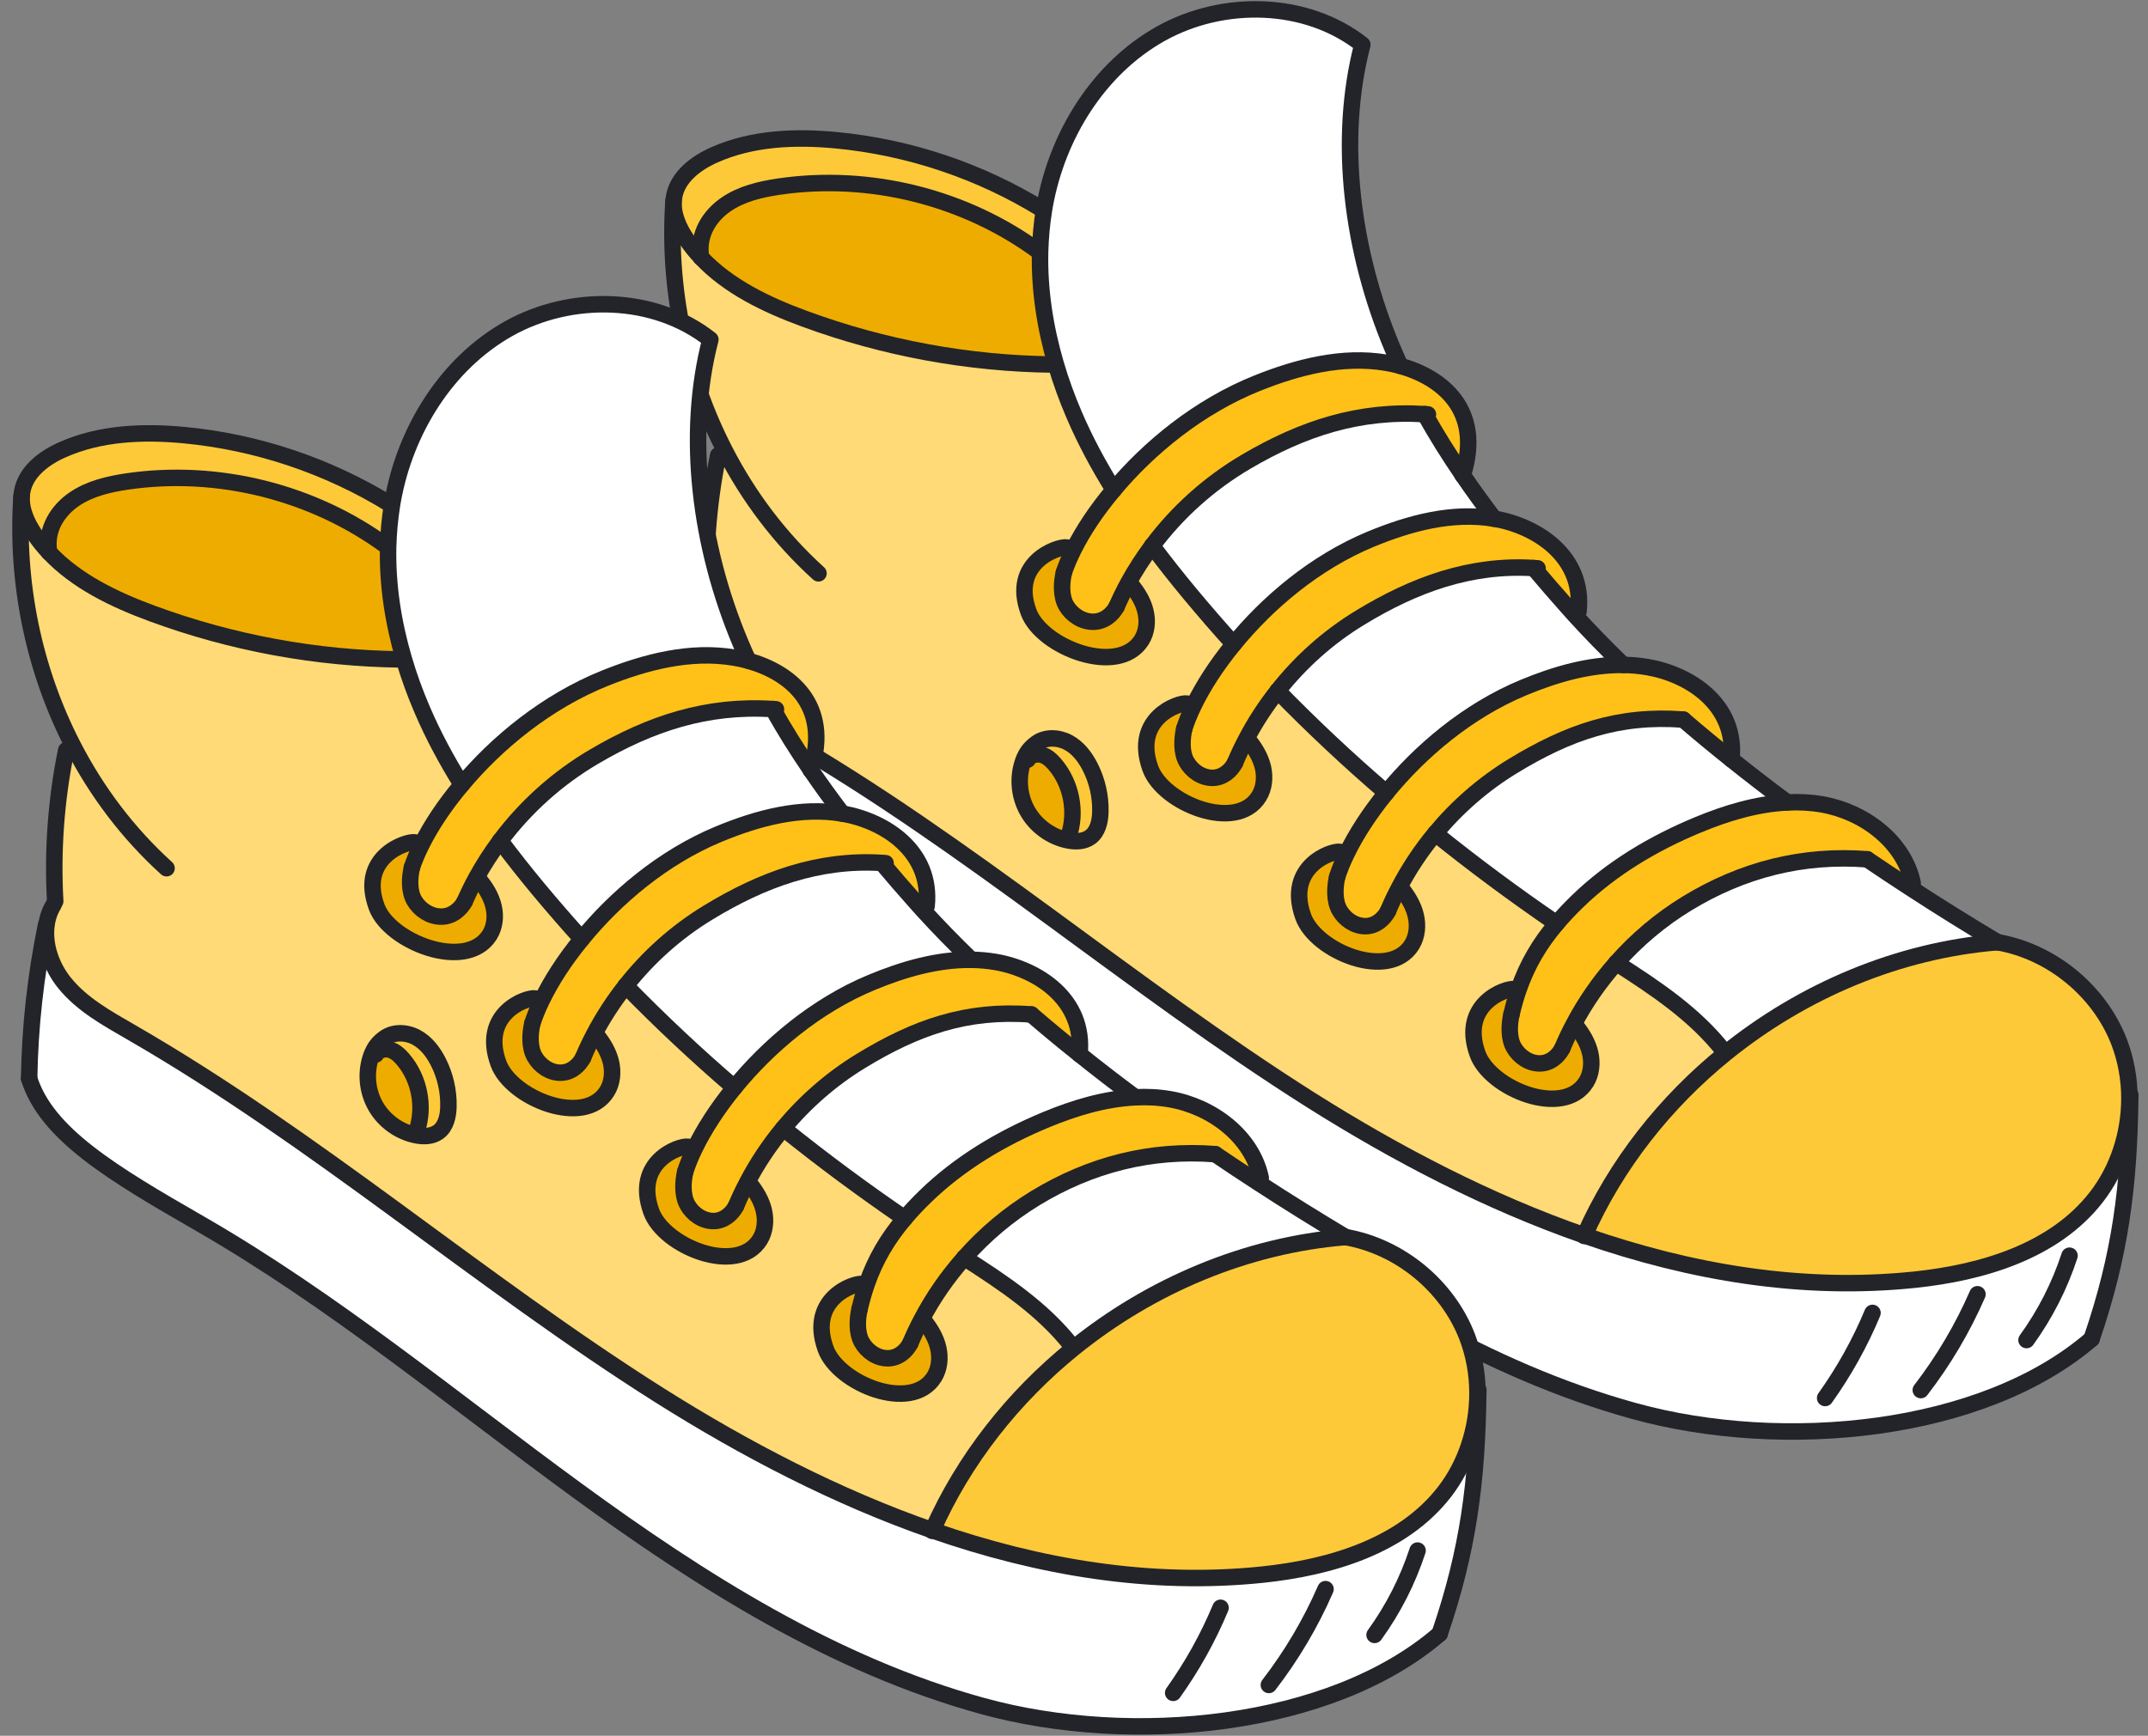 <svg width="193" height="156" viewBox="0 0 193 156" fill="none" xmlns="http://www.w3.org/2000/svg">
<rect x="0" y="0" width="193" height="156" fill="#808080" stroke="none"/>
<g clip-path="url(#clip0_4377_48829)">
<path d="M136.049 88.896C135.337 88.783 131.148 90.214 132.759 94.711C133.886 97.857 140.491 100.537 142.526 97.245C142.997 96.482 143.081 95.518 142.879 94.643C142.677 93.768 142.206 92.972 141.645 92.271L141.365 92.12C141.001 92.803 140.671 93.504 140.373 94.217C140.02 94.918 139.291 95.579 138.332 95.574C137.378 95.574 136.482 94.957 136.011 94.123C135.545 93.287 135.596 92.093 135.809 91.156C135.994 90.366 136.202 89.625 136.448 88.919L136.051 88.897L136.049 88.896Z" fill="#EFAC00"/>
<path d="M120.384 76.559C119.672 76.441 115.483 77.871 117.093 82.374C118.22 85.52 124.825 88.2 126.86 84.908C127.331 84.145 127.415 83.182 127.213 82.306C127.012 81.432 126.541 80.635 125.98 79.934L125.705 79.783C125.341 80.467 125.01 81.168 124.713 81.88C124.354 82.575 123.625 83.242 122.667 83.237C121.713 83.231 120.816 82.621 120.35 81.785C119.88 80.948 119.929 79.75 120.144 78.818C120.35 78.173 120.625 77.478 120.98 76.755L120.385 76.559H120.384Z" fill="#EFAC00"/>
<path d="M106.647 63.231C105.935 63.113 101.741 64.542 103.356 69.046C104.483 72.192 111.089 74.872 113.119 71.58C113.596 70.812 113.68 69.853 113.478 68.973C113.271 68.098 112.805 67.307 112.244 66.607L111.964 66.456C111.6 67.14 111.269 67.841 110.972 68.553C110.619 69.248 109.89 69.91 108.931 69.91C107.972 69.904 107.081 69.288 106.61 68.453C106.144 67.623 106.195 66.422 106.408 65.492C106.615 64.847 106.89 64.158 107.244 63.429L106.65 63.233L106.647 63.231Z" fill="#EFAC00"/>
<path d="M96.458 49.398L95.842 49.203C95.101 49.085 90.756 50.514 92.427 55.018C93.594 58.164 100.45 60.844 102.558 57.552C103.046 56.789 103.136 55.825 102.923 54.95C102.716 54.075 102.228 53.279 101.644 52.578L101.358 52.416C100.983 53.105 100.641 53.806 100.327 54.524C99.956 55.218 99.199 55.886 98.207 55.881C97.215 55.875 96.29 55.264 95.802 54.428C95.32 53.592 95.37 52.393 95.589 51.462C95.802 50.816 96.093 50.128 96.458 49.398Z" fill="#EFAC00"/>
<path d="M94.765 68.676C96.274 70.419 96.767 72.987 96.016 75.168L95.96 75.527C96.644 75.662 97.401 75.645 97.962 75.236C98.652 74.737 98.854 73.801 98.87 72.954C98.903 71.563 98.584 70.167 97.951 68.922C97.496 68.03 96.857 67.195 95.972 66.724C95.091 66.253 93.93 66.208 93.123 66.802C92.523 67.239 92.226 67.693 92.035 68.142L92.344 68.271C92.585 67.85 93.151 67.71 93.611 67.838C94.077 67.967 94.452 68.309 94.766 68.674L94.765 68.676Z" fill="#FEC939"/>
<path d="M96.015 75.168C96.767 72.987 96.273 70.419 94.764 68.675C94.45 68.311 94.074 67.969 93.609 67.84C93.149 67.711 92.583 67.851 92.341 68.272L92.033 68.143C91.971 68.283 91.92 68.429 91.876 68.569C91.41 70.01 91.59 71.647 92.353 72.954C93.116 74.26 94.45 75.219 95.93 75.521C95.941 75.521 95.947 75.527 95.958 75.527L96.014 75.168H96.015Z" fill="#EFAC00"/>
<path d="M60.529 18.026C60.439 19.271 60.994 20.505 61.7 21.541C62.087 22.108 62.513 22.64 62.99 23.134C62.637 20.998 63.848 19.322 65.238 18.368C66.629 17.415 68.322 17.017 69.986 16.77C78.156 15.57 86.768 17.735 93.402 22.646H93.452C93.486 21.379 93.599 20.123 93.8 18.867L93.7 18.85C88.082 15.373 81.656 13.214 75.079 12.598C71.401 12.256 67.566 12.413 64.19 13.916C62.524 14.65 60.877 15.901 60.568 17.695C60.551 17.807 60.535 17.919 60.529 18.025V18.026Z" fill="#FEC939"/>
<path d="M65.237 18.369C63.847 19.322 62.635 20.998 62.989 23.135V23.141C65.434 25.748 68.86 27.392 72.264 28.641C79.413 31.277 87.01 32.678 94.63 32.762L94.854 32.695C93.896 29.42 93.374 26.028 93.452 22.648H93.401C86.769 17.736 78.156 15.572 69.986 16.772C68.32 17.018 66.627 17.417 65.237 18.37V18.369Z" fill="#EFAC00"/>
<path d="M93.452 22.648C93.374 26.029 93.896 29.421 94.854 32.695C95.309 34.254 95.864 35.779 96.503 37.265C97.506 39.609 98.718 41.858 100.069 44.022C103.209 40.265 107.689 36.553 112.96 34.439C116.621 32.975 120.624 31.943 124.533 32.6C124.954 32.666 125.385 32.762 125.818 32.88C125.571 32.347 125.336 31.808 125.105 31.264C121.455 22.573 120.166 12.61 122.408 4.014C117.378 0.04 109.887 -0.101 104.286 3.034C98.69 6.173 95.007 12.162 93.868 18.475C93.846 18.604 93.824 18.739 93.802 18.867C93.6 20.123 93.488 21.379 93.454 22.646L93.452 22.648Z" fill="white"/>
<path d="M128.032 37.225C129.069 39.109 130.22 40.926 131.436 42.709C133.304 36.76 129.445 33.894 125.818 32.885V32.879C125.385 32.762 124.954 32.666 124.533 32.599C120.626 31.943 116.621 32.975 112.96 34.439C107.69 36.553 103.209 40.265 100.069 44.022C98.516 45.866 97.293 47.722 96.458 49.398C96.094 50.128 95.802 50.816 95.589 51.462C95.37 52.393 95.32 53.592 95.802 54.428C96.29 55.264 97.215 55.875 98.207 55.881C99.199 55.887 99.956 55.219 100.327 54.523C100.641 53.806 100.983 53.105 101.358 52.415C101.997 51.249 102.721 50.128 103.522 49.056C105.776 46.034 108.658 43.438 111.96 41.498C117.04 38.51 122.121 36.839 128.031 37.225H128.032Z" fill="#FFC118"/>
<path d="M111.962 41.497C108.66 43.437 105.778 46.033 103.523 49.055C104.622 50.53 105.755 51.953 106.921 53.362C108.199 54.898 109.506 56.406 110.846 57.886L110.852 57.892C113.869 54.191 118.136 50.548 123.142 48.467C126.664 47.009 130.504 45.977 134.256 46.616C133.286 45.338 132.339 44.043 131.436 42.714V42.707C130.22 40.924 129.07 39.108 128.032 37.224C122.122 36.838 117.042 38.509 111.962 41.497Z" fill="white"/>
<path d="M134.256 46.618C130.504 45.979 126.664 47.011 123.142 48.468C118.135 50.549 113.868 54.193 110.852 57.894C109.294 59.789 108.071 61.706 107.242 63.428C106.889 64.157 106.614 64.846 106.405 65.491C106.192 66.422 106.142 67.622 106.607 68.452C107.078 69.288 107.97 69.903 108.928 69.909C109.887 69.909 110.617 69.248 110.97 68.552C111.267 67.84 111.598 67.139 111.962 66.455C112.763 64.919 113.717 63.455 114.799 62.093C116.845 59.49 119.352 57.249 122.184 55.527C127.056 52.55 132.142 50.694 137.816 51.052V51.058C138.814 52.247 139.828 53.413 140.86 54.573C141.062 54.804 141.269 55.033 141.477 55.263L141.836 54.932C142.347 49.987 138.062 47.279 134.301 46.623C134.283 46.623 134.272 46.617 134.256 46.617V46.618Z" fill="#FFC118"/>
<path d="M122.184 55.527C119.352 57.249 116.845 59.492 114.799 62.093C117.917 65.288 121.169 68.339 124.562 71.25C127.59 67.538 131.862 63.882 136.886 61.796C139.734 60.613 142.795 59.721 145.852 59.761C144.316 58.275 142.852 56.772 141.478 55.264C141.271 55.033 141.063 54.804 140.861 54.574C139.83 53.413 138.815 52.246 137.817 51.059V51.052C132.143 50.693 127.057 52.55 122.185 55.527H122.184Z" fill="white"/>
<path d="M120.143 78.819C119.93 79.75 119.879 80.95 120.349 81.786C120.815 82.622 121.712 83.232 122.666 83.239C123.624 83.245 124.354 82.577 124.712 81.881C125.009 81.169 125.34 80.468 125.704 79.784C126.607 78.052 127.7 76.414 128.95 74.906C130.918 72.529 133.279 70.465 135.92 68.855C140.892 65.822 145.441 64.224 151.243 64.672C152.65 65.884 154.092 67.078 155.572 68.256C156.076 63.316 151.798 60.607 148.037 59.957C147.313 59.833 146.579 59.766 145.849 59.761C142.794 59.722 139.732 60.614 136.883 61.796C131.86 63.882 127.586 67.538 124.559 71.25C123.017 73.141 121.801 75.04 120.976 76.757C120.623 77.481 120.348 78.175 120.14 78.821L120.143 78.819Z" fill="#FFC118"/>
<path d="M155.574 68.256C154.094 67.078 152.653 65.884 151.246 64.672C145.443 64.224 140.895 65.822 135.922 68.855C133.281 70.464 130.921 72.528 128.952 74.906C132.48 77.748 136.124 80.446 139.864 83.002C140.414 82.352 141.02 81.707 141.686 81.056C144.781 78.039 148.56 75.791 152.552 74.138C155.104 73.078 157.84 72.248 160.576 72.119V72.113C158.883 70.857 157.206 69.567 155.574 68.254V68.256Z" fill="white"/>
<path d="M145.224 86.54C147.057 84.454 149.211 82.643 151.588 81.191C156.561 78.162 161.967 76.777 167.776 77.226V77.232C169.049 78.095 170.321 78.942 171.594 79.766L171.858 79.362C171.073 75.622 167.467 72.943 163.706 72.291C162.669 72.112 161.62 72.061 160.577 72.118C157.841 72.247 155.105 73.077 152.554 74.137C148.562 75.79 144.783 78.04 141.688 81.055C141.02 81.706 140.414 82.351 139.866 83.001C138.335 84.807 137.23 86.674 136.451 88.917C136.205 89.623 135.996 90.363 135.812 91.154C135.599 92.09 135.548 93.284 136.014 94.12C136.484 94.956 137.382 95.572 138.335 95.572C139.294 95.578 140.023 94.915 140.376 94.214C140.673 93.502 141.004 92.801 141.368 92.117C142.417 90.109 143.718 88.237 145.226 86.539L145.224 86.54Z" fill="#FFC118"/>
<path d="M145.224 86.54C148.767 88.816 152.311 91.171 154.891 94.479L155.037 94.663C161.984 89.039 170.557 85.406 179.473 84.677C176.899 83.141 174.252 81.497 171.595 79.764C170.322 78.941 169.05 78.094 167.777 77.23V77.224C161.968 76.776 156.563 78.161 151.589 81.189C149.212 82.641 147.058 84.453 145.225 86.538L145.224 86.54Z" fill="white"/>
<path d="M142.364 111.038C133.768 108.049 125.509 103.737 117.828 98.892C101.59 88.63 86.999 75.858 70.352 66.264C68.182 65.008 65.916 63.764 64.352 61.807C63.196 60.36 62.513 58.409 62.759 56.626L62.715 56.62C61.778 61.161 61.268 65.787 61.195 70.425C62.742 75.415 68.708 78.965 76.514 83.456C88.513 90.358 99.223 99.263 110.402 107.426C121.583 115.596 133.52 123.153 146.871 126.827C160.222 130.499 178.136 128.795 187.932 120.334C190.511 112.788 191.302 106.636 191.403 98.714H191.33C191.33 101.898 190.304 105.089 188.347 107.607C184.573 112.451 178.136 114.374 172.03 115.013C161.954 116.063 151.952 114.374 142.363 111.038H142.364Z" fill="white"/>
<path d="M155.036 94.665C149.619 99.055 145.19 104.656 142.364 111.037C151.952 114.374 161.954 116.061 172.031 115.013C178.138 114.374 184.574 112.451 188.348 107.607C190.305 105.089 191.331 101.898 191.331 98.714C191.331 96.981 191.022 95.248 190.401 93.628C188.623 89.042 184.323 85.52 179.473 84.679C170.557 85.409 161.984 89.042 155.037 94.666L155.036 94.665Z" fill="#FEC939"/>
<path d="M60.517 18.026C59.985 25.803 61.6 33.682 65.148 40.545L64.527 40.926C63.619 45.384 63.282 49.959 63.539 54.501L63.393 54.81C63.045 55.376 62.843 55.987 62.759 56.627C62.513 58.41 63.196 60.361 64.352 61.808C65.916 63.765 68.182 65.009 70.352 66.265C86.999 75.859 101.589 88.632 117.828 98.893C125.509 103.737 133.768 108.05 142.364 111.039C145.19 104.657 149.619 99.057 155.036 94.666L154.889 94.481C152.311 91.173 148.766 88.819 145.222 86.542C143.714 88.241 142.413 90.114 141.364 92.121L141.644 92.272C142.205 92.973 142.676 93.769 142.878 94.644C143.08 95.518 142.995 96.483 142.525 97.246C140.49 100.537 133.884 97.856 132.757 94.712C131.148 90.214 135.336 88.785 136.048 88.897L136.446 88.919C137.225 86.676 138.33 84.809 139.861 83.003C136.12 80.447 132.476 77.749 128.949 74.907C127.698 76.415 126.605 78.053 125.702 79.785L125.977 79.937C126.538 80.638 127.009 81.434 127.211 82.308C127.413 83.183 127.329 84.148 126.858 84.911C124.823 88.202 118.218 85.521 117.091 82.377C115.482 77.874 119.669 76.444 120.382 76.561L120.976 76.757C121.8 75.042 123.017 73.141 124.559 71.251C121.167 68.34 117.914 65.29 114.797 62.094C113.714 63.456 112.762 64.92 111.959 66.456L112.239 66.607C112.8 67.308 113.265 68.098 113.473 68.973C113.675 69.853 113.59 70.812 113.114 71.58C111.084 74.871 104.478 72.191 103.351 69.046C101.736 64.544 105.93 63.113 106.642 63.231L107.236 63.426C108.066 61.705 109.289 59.788 110.847 57.892L110.841 57.886C109.501 56.406 108.194 54.898 106.916 53.362C105.749 51.955 104.617 50.53 103.518 49.055C102.717 50.127 101.994 51.248 101.354 52.414L101.641 52.577C102.224 53.278 102.712 54.074 102.919 54.948C103.132 55.823 103.043 56.788 102.555 57.551C100.447 60.842 93.589 58.161 92.423 55.017C90.752 50.514 95.097 49.084 95.838 49.201L96.455 49.397C97.291 47.72 98.512 45.865 100.065 44.02C98.714 41.857 97.502 39.607 96.499 37.264C95.86 35.778 95.305 34.253 94.851 32.694L94.626 32.761C87.007 32.676 79.409 31.274 72.26 28.64C68.857 27.389 65.431 25.746 62.986 23.139V23.133C62.509 22.64 62.083 22.108 61.697 21.54C60.99 20.502 60.434 19.27 60.525 18.025H60.514L60.517 18.026ZM92.355 72.954C91.592 71.647 91.412 70.01 91.878 68.569C91.923 68.429 91.974 68.283 92.035 68.143C92.226 67.695 92.523 67.24 93.123 66.803C93.93 66.208 95.091 66.253 95.972 66.725C96.857 67.195 97.496 68.031 97.951 68.923C98.585 70.168 98.905 71.564 98.87 72.955C98.853 73.802 98.651 74.738 97.962 75.237C97.401 75.646 96.644 75.664 95.96 75.529C95.949 75.529 95.943 75.522 95.932 75.522C94.452 75.22 93.117 74.26 92.355 72.955V72.954Z" fill="#FFDA76"/>
<path d="M179.472 84.678C170.556 85.407 161.983 89.04 155.036 94.665C149.619 99.055 145.19 104.656 142.364 111.037C142.353 111.055 142.346 111.066 142.342 111.082" stroke="#222429" stroke-width="1.48" stroke-linecap="round" stroke-linejoin="round"/>
<path d="M179.472 84.678C184.322 85.519 188.622 89.04 190.4 93.627C191.021 95.247 191.33 96.98 191.33 98.712C191.33 101.897 190.304 105.087 188.347 107.605C184.573 112.45 178.136 114.373 172.03 115.012C161.954 116.061 151.952 114.373 142.363 111.036C133.767 108.048 125.508 103.736 117.826 98.891C101.589 88.629 86.998 75.857 70.35 66.263C68.18 65.007 65.915 63.762 64.351 61.805C63.195 60.359 62.511 58.408 62.758 56.624C62.842 55.985 63.044 55.373 63.392 54.807" stroke="#222429" stroke-width="1.48" stroke-linecap="round" stroke-linejoin="round"/>
<path d="M63.54 54.502C63.282 49.96 63.618 45.384 64.527 40.927" stroke="#222429" stroke-width="1.48" stroke-linecap="round" stroke-linejoin="round"/>
<path d="M73.542 51.528C70.083 48.394 67.268 44.654 65.148 40.545C61.599 33.682 59.985 25.803 60.517 18.026" stroke="#222429" stroke-width="1.48" stroke-linecap="round" stroke-linejoin="round"/>
<path d="M191.409 98.404C191.409 98.504 191.409 98.612 191.403 98.712C191.303 106.635 190.511 112.786 187.932 120.333" stroke="#222429" stroke-width="1.48" stroke-linecap="round" stroke-linejoin="round"/>
<path d="M187.932 120.334C178.136 128.795 160.222 130.5 146.871 126.826C133.52 123.154 121.583 115.595 110.402 107.425C99.222 99.262 88.512 90.358 76.514 83.455C68.708 78.964 62.743 75.414 61.195 70.424" stroke="#222429" stroke-width="1.48" stroke-linecap="round" stroke-linejoin="round"/>
<path d="M62.715 56.62C61.778 61.162 61.268 65.788 61.195 70.426" stroke="#222429" stroke-width="1.48" stroke-linecap="round" stroke-linejoin="round"/>
<path d="M185.948 112.855C185.063 115.563 183.756 118.131 182.085 120.436" stroke="#222429" stroke-width="1.48" stroke-linecap="round" stroke-linejoin="round"/>
<path d="M177.677 116.319C176.343 119.385 174.626 122.285 172.585 124.932" stroke="#222429" stroke-width="1.48" stroke-linecap="round" stroke-linejoin="round"/>
<path d="M168.246 117.996C167.125 120.692 165.69 123.261 163.991 125.644" stroke="#222429" stroke-width="1.48" stroke-linecap="round" stroke-linejoin="round"/>
<path d="M110.846 57.888C109.506 56.408 108.199 54.899 106.921 53.363C105.754 51.956 104.622 50.532 103.523 49.057L103.517 49.05" stroke="#222429" stroke-width="1.48" stroke-linecap="round" stroke-linejoin="round"/>
<path d="M128.951 74.906C132.479 77.748 136.123 80.446 139.863 83.002" stroke="#222429" stroke-width="1.48" stroke-linecap="round" stroke-linejoin="round"/>
<path d="M154.89 94.48C152.311 91.172 148.766 88.817 145.223 86.541C145.223 86.535 145.216 86.534 145.216 86.534" stroke="#222429" stroke-width="1.48" stroke-linecap="round" stroke-linejoin="round"/>
<path d="M114.793 62.087L114.799 62.094C117.917 65.289 121.169 68.34 124.562 71.25" stroke="#222429" stroke-width="1.48" stroke-linecap="round" stroke-linejoin="round"/>
<path d="M167.774 77.232C169.048 78.095 170.32 78.942 171.593 79.766C174.251 81.499 176.898 83.141 179.47 84.678" stroke="#222429" stroke-width="1.48" stroke-linecap="round" stroke-linejoin="round"/>
<path d="M131.436 42.715C132.339 44.044 133.286 45.34 134.256 46.618L134.262 46.624" stroke="#222429" stroke-width="1.48" stroke-linecap="round" stroke-linejoin="round"/>
<path d="M128.026 37.219C128.026 37.219 128.026 37.226 128.032 37.226C129.069 39.109 130.219 40.926 131.436 42.709" stroke="#222429" stroke-width="1.48" stroke-linecap="round" stroke-linejoin="round"/>
<path d="M145.852 59.76C144.316 58.274 142.852 56.772 141.478 55.263C141.271 55.033 141.063 54.803 140.861 54.573C139.83 53.413 138.815 52.246 137.817 51.058" stroke="#222429" stroke-width="1.48" stroke-linecap="round" stroke-linejoin="round"/>
<path d="M125.818 32.88C125.571 32.347 125.336 31.808 125.105 31.264C121.455 22.573 120.166 12.61 122.408 4.014C117.378 0.04 109.887 -0.101 104.286 3.034C98.69 6.173 95.007 12.162 93.868 18.475C93.846 18.604 93.824 18.739 93.802 18.867C93.6 20.123 93.488 21.379 93.454 22.646C93.376 26.028 93.897 29.42 94.856 32.694C95.31 34.253 95.865 35.778 96.504 37.264C97.507 39.607 98.719 41.857 100.07 44.02" stroke="#222429" stroke-width="1.48" stroke-linecap="round" stroke-linejoin="round"/>
<path d="M151.246 64.673C152.653 65.884 154.094 67.078 155.574 68.256C157.206 69.567 158.883 70.858 160.576 72.114" stroke="#222429" stroke-width="1.48" stroke-linecap="round" stroke-linejoin="round"/>
<path d="M167.774 77.227C161.965 76.778 156.56 78.163 151.586 81.192C149.209 82.643 147.055 84.455 145.222 86.541C143.714 88.24 142.413 90.113 141.364 92.12C141 92.803 140.669 93.504 140.372 94.216" stroke="#222429" stroke-width="1.48" stroke-linecap="round" stroke-linejoin="round"/>
<path d="M171.857 79.363C171.072 75.623 167.466 72.944 163.705 72.292C162.668 72.113 161.619 72.062 160.576 72.119C157.84 72.248 155.104 73.078 152.552 74.138C148.56 75.791 144.782 78.04 141.686 81.056C141.019 81.707 140.413 82.352 139.864 83.002C138.334 84.808 137.229 86.675 136.45 88.918C136.203 89.624 135.995 90.364 135.811 91.155" stroke="#222429" stroke-width="1.48" stroke-linecap="round" stroke-linejoin="round"/>
<path d="M136.049 88.896C135.337 88.783 131.148 90.214 132.759 94.711C133.886 97.857 140.491 100.537 142.526 97.245C142.997 96.482 143.081 95.518 142.879 94.643C142.677 93.768 142.206 92.972 141.645 92.271" stroke="#222429" stroke-width="1.48" stroke-linecap="round" stroke-linejoin="round"/>
<path d="M135.809 91.154C135.596 92.091 135.545 93.285 136.011 94.121C136.482 94.957 137.38 95.573 138.332 95.573C139.291 95.579 140.02 94.916 140.373 94.215" stroke="#222429" stroke-width="1.48" stroke-linecap="round" stroke-linejoin="round"/>
<path d="M151.246 64.672C145.443 64.224 140.895 65.822 135.922 68.855C133.281 70.464 130.921 72.528 128.952 74.906C127.701 76.414 126.609 78.052 125.706 79.784C125.342 80.468 125.011 81.169 124.714 81.881" stroke="#222429" stroke-width="1.48" stroke-linecap="round" stroke-linejoin="round"/>
<path d="M155.575 68.26V68.254C156.079 63.315 151.801 60.606 148.039 59.956C147.316 59.832 146.581 59.765 145.852 59.76C142.796 59.72 139.734 60.612 136.886 61.795C131.862 63.881 127.589 67.537 124.562 71.249C123.02 73.139 121.804 75.039 120.979 76.756C120.626 77.479 120.351 78.174 120.143 78.819" stroke="#222429" stroke-width="1.48" stroke-linecap="round" stroke-linejoin="round"/>
<path d="M120.384 76.559C119.672 76.441 115.483 77.871 117.093 82.374C118.22 85.52 124.825 88.2 126.86 84.908C127.331 84.145 127.415 83.182 127.213 82.306C127.012 81.432 126.541 80.635 125.98 79.934" stroke="#222429" stroke-width="1.48" stroke-linecap="round" stroke-linejoin="round"/>
<path d="M120.143 78.819C119.929 79.749 119.879 80.95 120.349 81.786C120.815 82.622 121.712 83.232 122.665 83.239C123.624 83.245 124.354 82.577 124.712 81.881" stroke="#222429" stroke-width="1.48" stroke-linecap="round" stroke-linejoin="round"/>
<path d="M138.153 51.076C138.04 51.065 137.928 51.059 137.816 51.059V51.052C132.142 50.693 127.056 52.55 122.184 55.527C119.352 57.249 116.845 59.492 114.799 62.093C113.717 63.455 112.764 64.919 111.962 66.455C111.598 67.139 111.267 67.84 110.97 68.552" stroke="#222429" stroke-width="1.48" stroke-linecap="round" stroke-linejoin="round"/>
<path d="M141.836 54.932C142.347 49.986 138.062 47.279 134.301 46.622C134.283 46.622 134.272 46.616 134.256 46.616C130.504 45.977 126.664 47.009 123.142 48.467C118.135 50.547 113.868 54.191 110.852 57.892C109.294 59.787 108.071 61.705 107.242 63.426C106.889 64.156 106.614 64.844 106.405 65.49" stroke="#222429" stroke-width="1.48" stroke-linecap="round" stroke-linejoin="round"/>
<path d="M106.647 63.231C105.935 63.113 101.741 64.542 103.356 69.046C104.483 72.192 111.089 74.872 113.119 71.58C113.596 70.812 113.68 69.853 113.478 68.973C113.271 68.098 112.805 67.307 112.244 66.607" stroke="#222429" stroke-width="1.48" stroke-linecap="round" stroke-linejoin="round"/>
<path d="M106.406 65.491C106.193 66.421 106.142 67.622 106.607 68.451C107.078 69.287 107.97 69.903 108.929 69.909C109.887 69.909 110.617 69.248 110.97 68.552" stroke="#222429" stroke-width="1.48" stroke-linecap="round" stroke-linejoin="round"/>
<path d="M128.301 37.242C128.212 37.235 128.121 37.23 128.032 37.224C122.122 36.838 117.042 38.509 111.962 41.497C108.66 43.437 105.777 46.033 103.523 49.055C102.722 50.127 101.999 51.247 101.359 52.414C100.984 53.104 100.642 53.805 100.328 54.522" stroke="#222429" stroke-width="1.48" stroke-linecap="round" stroke-linejoin="round"/>
<path d="M131.436 42.715V42.709C133.304 36.76 129.445 33.894 125.818 32.885V32.879C125.385 32.762 124.954 32.666 124.533 32.599C120.626 31.943 116.621 32.975 112.96 34.439C107.69 36.553 103.209 40.265 100.069 44.022C98.516 45.866 97.293 47.722 96.458 49.398C96.094 50.128 95.802 50.816 95.589 51.462" stroke="#222429" stroke-width="1.48" stroke-linecap="round" stroke-linejoin="round"/>
<path d="M95.842 49.203C95.101 49.085 90.756 50.514 92.427 55.018C93.594 58.164 100.45 60.844 102.558 57.552C103.046 56.789 103.136 55.825 102.923 54.95C102.716 54.075 102.228 53.279 101.644 52.578" stroke="#222429" stroke-width="1.48" stroke-linecap="round" stroke-linejoin="round"/>
<path d="M95.589 51.462C95.37 52.393 95.32 53.592 95.802 54.428C96.29 55.264 97.215 55.875 98.207 55.881C99.199 55.887 99.956 55.219 100.327 54.523" stroke="#222429" stroke-width="1.48" stroke-linecap="round" stroke-linejoin="round"/>
<path d="M92.034 68.143C92.225 67.695 92.522 67.24 93.122 66.803C93.929 66.208 95.09 66.253 95.971 66.725C96.856 67.195 97.495 68.032 97.95 68.923C98.584 70.168 98.903 71.564 98.869 72.955C98.851 73.802 98.65 74.739 97.961 75.238C97.4 75.646 96.643 75.664 95.959 75.529C95.948 75.529 95.942 75.522 95.931 75.522C94.451 75.22 93.116 74.26 92.354 72.955C91.591 71.648 91.411 70.011 91.877 68.57C91.922 68.43 91.972 68.284 92.034 68.144V68.143Z" stroke="#222429" stroke-width="1.48" stroke-linecap="round" stroke-linejoin="round"/>
<path d="M92.343 68.272C92.584 67.851 93.15 67.711 93.61 67.84C94.075 67.968 94.451 68.31 94.765 68.675C96.274 70.419 96.767 72.987 96.016 75.168" stroke="#222429" stroke-width="1.48" stroke-linecap="round" stroke-linejoin="round"/>
<path d="M62.99 23.134C62.513 22.641 62.087 22.108 61.7 21.541C60.994 20.503 60.438 19.271 60.529 18.026C60.535 17.92 60.551 17.807 60.568 17.695C60.877 15.901 62.525 14.651 64.19 13.917C67.565 12.414 71.401 12.257 75.079 12.599C81.656 13.216 88.082 15.374 93.7 18.851" stroke="#222429" stroke-width="1.48" stroke-linecap="round" stroke-linejoin="round"/>
<path d="M94.63 32.762C87.01 32.677 79.413 31.275 72.264 28.641C68.86 27.39 65.434 25.748 62.989 23.14" stroke="#222429" stroke-width="1.48" stroke-linecap="round" stroke-linejoin="round"/>
<path d="M93.403 22.648C86.77 17.736 78.157 15.572 69.987 16.772C68.322 17.018 66.629 17.417 65.239 18.37C63.848 19.323 62.637 20.999 62.991 23.136V23.142" stroke="#222429" stroke-width="1.48" stroke-linecap="round" stroke-linejoin="round"/>
<path d="M77.472 115.397C76.76 115.284 72.571 116.714 74.181 121.212C75.309 124.358 81.914 127.038 83.949 123.746C84.419 122.983 84.504 122.019 84.302 121.144C84.1 120.268 83.629 119.473 83.068 118.772L82.788 118.621C82.424 119.304 82.094 120.005 81.796 120.718C81.443 121.419 80.714 122.08 79.755 122.075C78.801 122.075 77.905 121.458 77.434 120.623C76.968 119.787 77.019 118.593 77.232 117.657C77.417 116.867 77.625 116.126 77.871 115.42L77.474 115.398L77.472 115.397Z" fill="#EFAC00"/>
<path d="M61.806 103.062C61.093 102.944 56.904 104.374 58.515 108.877C59.642 112.023 66.247 114.703 68.282 111.411C68.753 110.648 68.837 109.685 68.635 108.809C68.433 107.933 67.962 107.138 67.401 106.437L67.126 106.286C66.762 106.97 66.432 107.671 66.134 108.383C65.775 109.078 65.047 109.745 64.088 109.74C63.135 109.734 62.238 109.124 61.772 108.287C61.301 107.451 61.351 106.253 61.564 105.321C61.772 104.676 62.046 103.981 62.4 103.258L61.806 103.062Z" fill="#EFAC00"/>
<path d="M48.069 89.733C47.356 89.616 43.163 91.045 44.778 95.549C45.905 98.695 52.51 101.375 54.54 98.083C55.017 97.315 55.101 96.356 54.899 95.475C54.691 94.601 54.227 93.81 53.666 93.11L53.386 92.959C53.022 93.642 52.691 94.343 52.394 95.056C52.041 95.75 51.311 96.413 50.352 96.413C49.394 96.407 48.502 95.791 48.031 94.955C47.566 94.125 47.616 92.925 47.83 91.995C48.038 91.35 48.311 90.661 48.666 89.932L48.071 89.736L48.069 89.733Z" fill="#EFAC00"/>
<path d="M37.88 75.901L37.263 75.705C36.522 75.588 32.177 77.017 33.848 81.52C35.015 84.666 41.872 87.347 43.98 84.055C44.468 83.291 44.557 82.328 44.344 81.452C44.136 80.578 43.649 79.781 43.066 79.08L42.78 78.918C42.404 79.608 42.062 80.309 41.748 81.026C41.378 81.721 40.621 82.389 39.629 82.384C38.637 82.377 37.711 81.767 37.223 80.932C36.742 80.096 36.791 78.897 37.01 77.966C37.223 77.32 37.514 76.632 37.88 75.902V75.901Z" fill="#EFAC00"/>
<path d="M36.187 95.177C37.695 96.921 38.188 99.488 37.438 101.67L37.382 102.029C38.066 102.164 38.822 102.146 39.383 101.738C40.073 101.238 40.275 100.302 40.291 99.456C40.325 98.065 40.005 96.669 39.372 95.425C38.918 94.533 38.279 93.698 37.393 93.226C36.512 92.755 35.352 92.711 34.544 93.304C33.945 93.741 33.648 94.196 33.457 94.644L33.765 94.773C34.007 94.352 34.573 94.212 35.032 94.341C35.498 94.47 35.873 94.811 36.188 95.177H36.187Z" fill="#FEC939"/>
<path d="M37.438 101.671C38.19 99.489 37.695 96.922 36.187 95.178C35.872 94.814 35.497 94.472 35.031 94.342C34.572 94.213 34.006 94.353 33.764 94.774L33.456 94.645C33.394 94.785 33.343 94.931 33.298 95.071C32.833 96.512 33.012 98.149 33.775 99.456C34.538 100.763 35.872 101.721 37.352 102.024C37.363 102.024 37.37 102.03 37.381 102.03L37.436 101.671H37.438Z" fill="#EFAC00"/>
<path d="M1.95 44.529C1.861 45.774 2.416 47.008 3.122 48.044C3.508 48.61 3.934 49.143 4.411 49.637C4.058 47.5 5.269 45.825 6.659 44.871C8.05 43.917 9.743 43.52 11.408 43.273C19.577 42.073 28.189 44.238 34.823 49.149H34.874C34.907 47.882 35.02 46.626 35.222 45.37L35.121 45.353C29.503 41.876 23.078 39.717 16.501 39.1C12.822 38.759 8.988 38.916 5.611 40.418C3.945 41.153 2.298 42.404 1.99 44.197C1.972 44.31 1.956 44.421 1.95 44.528V44.529Z" fill="#FEC939"/>
<path d="M6.66 44.871C5.269 45.825 4.058 47.501 4.412 49.637V49.643C6.857 52.25 10.283 53.893 13.687 55.144C20.836 57.779 28.433 59.18 36.053 59.264L36.277 59.198C35.319 55.923 34.797 52.53 34.875 49.15H34.824C28.191 44.238 19.579 42.074 11.409 43.274C9.743 43.521 8.05 43.92 6.66 44.872V44.871Z" fill="#EFAC00"/>
<path d="M34.875 49.149C34.797 52.53 35.319 55.923 36.277 59.196C36.732 60.756 37.287 62.28 37.926 63.767C38.929 66.11 40.14 68.359 41.492 70.523C44.631 66.766 49.111 63.054 54.383 60.94C58.044 59.476 62.047 58.444 65.956 59.101C66.377 59.168 66.808 59.263 67.24 59.381C66.994 58.848 66.758 58.309 66.528 57.766C62.878 49.075 61.589 39.112 63.831 30.516C58.801 26.54 51.31 26.4 45.709 29.535C40.113 32.675 36.429 38.663 35.291 44.976C35.269 45.105 35.247 45.24 35.224 45.369C35.023 46.625 34.91 47.881 34.876 49.148L34.875 49.149Z" fill="white"/>
<path d="M69.454 63.727C70.492 65.611 71.641 67.428 72.857 69.21C74.725 63.261 70.867 60.395 67.239 59.387V59.381C66.807 59.263 66.376 59.168 65.955 59.101C62.047 58.444 58.043 59.476 54.382 60.94C49.111 63.054 44.63 66.766 41.49 70.523C39.937 72.367 38.715 74.224 37.88 75.9C37.516 76.629 37.224 77.318 37.011 77.963C36.791 78.893 36.742 80.094 37.224 80.93C37.712 81.766 38.637 82.376 39.629 82.381C40.621 82.387 41.378 81.72 41.748 81.024C42.063 80.307 42.404 79.606 42.78 78.916C43.419 77.749 44.142 76.628 44.944 75.557C47.198 72.534 50.08 69.938 53.382 67.999C58.462 65.01 63.542 63.339 69.451 63.726L69.454 63.727Z" fill="#FFC118"/>
<path d="M53.385 68C50.082 69.939 47.2 72.536 44.946 75.558C46.045 77.033 47.178 78.456 48.343 79.864C49.622 81.4 50.928 82.909 52.269 84.389L52.275 84.395C55.292 80.694 59.559 77.05 64.565 74.969C68.086 73.512 71.927 72.48 75.679 73.119C74.709 71.841 73.761 70.545 72.859 69.216V69.21C71.642 67.426 70.493 65.611 69.455 63.727C63.544 63.34 58.465 65.011 53.386 68H53.385Z" fill="white"/>
<path d="M75.677 73.119C71.926 72.48 68.085 73.512 64.564 74.97C59.556 77.051 55.289 80.695 52.273 84.395C50.714 86.29 49.493 88.208 48.663 89.929C48.31 90.659 48.035 91.348 47.827 91.993C47.614 92.923 47.563 94.123 48.029 94.953C48.499 95.789 49.391 96.406 50.35 96.411C51.309 96.411 52.038 95.749 52.391 95.053C52.688 94.341 53.019 93.64 53.383 92.957C54.184 91.421 55.138 89.957 56.221 88.594C58.267 85.992 60.774 83.75 63.605 82.028C68.478 79.051 73.563 77.196 79.237 77.553V77.56C80.236 78.749 81.25 79.914 82.282 81.075C82.484 81.305 82.69 81.534 82.898 81.765L83.258 81.434C83.768 76.488 79.484 73.781 75.722 73.124C75.705 73.124 75.694 73.118 75.677 73.118V73.119Z" fill="#FFC118"/>
<path d="M63.605 82.029C60.774 83.751 58.267 85.994 56.221 88.595C59.338 91.79 62.591 94.841 65.983 97.752C69.012 94.04 73.284 90.383 78.307 88.298C81.156 87.115 84.218 86.223 87.273 86.263C85.737 84.776 84.273 83.274 82.9 81.765C82.693 81.535 82.485 81.306 82.283 81.075C81.251 79.915 80.237 78.748 79.239 77.56V77.554C73.565 77.195 68.479 79.052 63.606 82.029H63.605Z" fill="white"/>
<path d="M61.565 105.321C61.352 106.251 61.301 107.452 61.773 108.288C62.239 109.124 63.136 109.734 64.09 109.74C65.048 109.747 65.778 109.079 66.136 108.383C66.433 107.671 66.763 106.97 67.128 106.286C68.031 104.553 69.124 102.916 70.374 101.407C72.342 99.031 74.703 96.967 77.344 95.357C82.316 92.324 86.864 90.726 92.667 91.174C94.074 92.385 95.516 93.579 96.996 94.757C97.5 89.818 93.222 87.109 89.46 86.459C88.737 86.335 88.003 86.268 87.273 86.263C84.218 86.224 81.156 87.115 78.307 88.298C73.283 90.384 69.01 94.04 65.983 97.752C64.441 99.642 63.225 101.542 62.4 103.259C62.047 103.982 61.772 104.677 61.564 105.322L61.565 105.321Z" fill="#FFC118"/>
<path d="M96.996 94.757C95.516 93.579 94.074 92.385 92.667 91.174C86.865 90.725 82.316 92.323 77.344 95.356C74.703 96.965 72.342 99.029 70.374 101.407C73.901 104.249 77.545 106.947 81.286 109.503C81.836 108.853 82.442 108.208 83.108 107.558C86.203 104.54 89.982 102.292 93.974 100.639C96.525 99.579 99.261 98.749 101.997 98.62V98.614C100.304 97.358 98.627 96.069 96.996 94.756V94.757Z" fill="white"/>
<path d="M86.645 113.042C88.478 110.957 90.632 109.146 93.009 107.693C97.982 104.665 103.388 103.28 109.197 103.728V103.734C110.47 104.598 111.742 105.445 113.016 106.269L113.279 105.865C112.494 102.124 108.889 99.445 105.127 98.794C104.09 98.614 103.041 98.563 101.999 98.62C99.263 98.749 96.526 99.579 93.975 100.639C89.983 102.293 86.203 104.542 83.109 107.558C82.441 108.208 81.836 108.853 81.287 109.504C79.756 111.31 78.651 113.176 77.872 115.419C77.626 116.125 77.418 116.866 77.233 117.656C77.02 118.592 76.969 119.786 77.435 120.622C77.906 121.458 78.804 122.074 79.756 122.074C80.715 122.08 81.444 121.418 81.797 120.717C82.095 120.004 82.425 119.303 82.789 118.62C83.838 116.612 85.139 114.739 86.648 113.041L86.645 113.042Z" fill="#FFC118"/>
<path d="M86.645 113.042C90.189 115.318 93.732 117.673 96.312 120.981L96.458 121.166C103.406 115.541 111.979 111.909 120.894 111.179C118.321 109.643 115.674 108 113.017 106.267C111.744 105.443 110.472 104.596 109.198 103.733V103.727C103.39 103.278 97.984 104.663 93.01 107.691C90.633 109.144 88.48 110.955 86.646 113.041L86.645 113.042Z" fill="white"/>
<path d="M83.785 137.539C75.19 134.55 66.931 130.239 59.249 125.393C43.011 115.132 28.421 102.36 11.774 92.766C9.604 91.51 7.339 90.265 5.775 88.308C4.619 86.861 3.935 84.91 4.182 83.127L4.137 83.121C3.201 87.663 2.691 92.289 2.618 96.926C4.165 101.916 10.131 105.466 17.936 109.957C29.936 116.86 40.646 125.764 51.825 133.927C63.006 142.097 74.943 149.655 88.294 153.328C101.644 157.001 119.559 155.296 129.355 146.836C131.934 139.289 132.725 133.137 132.825 125.215H132.752C132.752 128.399 131.727 131.59 129.77 134.108C125.996 138.952 119.559 140.876 113.453 141.515C103.377 142.564 93.374 140.876 83.785 137.539Z" fill="white"/>
<path d="M96.457 121.166C91.041 125.557 86.611 131.157 83.785 137.539C93.373 140.875 103.376 142.562 113.453 141.514C119.559 140.875 125.996 138.952 129.77 134.108C131.727 131.59 132.752 128.399 132.752 125.215C132.752 123.482 132.444 121.749 131.822 120.129C130.045 115.543 125.745 112.021 120.894 111.18C111.979 111.91 103.406 115.543 96.458 121.167L96.457 121.166Z" fill="#FEC939"/>
<path d="M1.939 44.529C1.406 52.306 3.021 60.185 6.57 67.048L5.947 67.429C5.039 71.887 4.702 76.462 4.96 81.004L4.814 81.312C4.466 81.878 4.264 82.49 4.18 83.129C3.933 84.913 4.617 86.864 5.772 88.31C7.337 90.267 9.602 91.512 11.772 92.768C28.42 102.362 43.009 115.134 59.247 125.396C66.928 130.24 75.187 134.553 83.783 137.541C86.609 131.16 91.038 125.559 96.455 121.168L96.309 120.984C93.73 117.676 90.185 115.321 86.641 113.045C85.133 114.744 83.832 116.617 82.783 118.623L83.063 118.774C83.624 119.475 84.095 120.272 84.297 121.146C84.499 122.021 84.415 122.985 83.944 123.748C81.909 127.039 75.304 124.359 74.177 121.214C72.567 116.717 76.755 115.288 77.467 115.399L77.865 115.422C78.644 113.178 79.749 111.312 81.28 109.506C77.539 106.95 73.895 104.252 70.368 101.409C69.117 102.918 68.024 104.555 67.121 106.288L67.397 106.439C67.958 107.14 68.428 107.937 68.63 108.811C68.832 109.686 68.748 110.651 68.277 111.413C66.242 114.704 59.637 112.024 58.51 108.879C56.901 104.377 61.088 102.947 61.801 103.064L62.395 103.26C63.219 101.544 64.436 99.643 65.978 97.753C62.586 94.843 59.333 91.793 56.216 88.596C55.133 89.959 54.181 91.423 53.378 92.959L53.658 93.11C54.219 93.811 54.684 94.601 54.892 95.475C55.094 96.356 55.01 97.315 54.533 98.083C52.503 101.374 45.897 98.693 44.77 95.549C43.155 91.046 47.349 89.616 48.061 89.733L48.656 89.929C49.485 88.207 50.708 86.29 52.266 84.395L52.26 84.389C50.92 82.909 49.613 81.4 48.335 79.864C47.168 78.457 46.036 77.033 44.937 75.558C44.136 76.629 43.413 77.75 42.774 78.917L43.06 79.079C43.643 79.78 44.131 80.577 44.338 81.451C44.551 82.326 44.462 83.29 43.974 84.053C41.866 87.344 35.008 84.664 33.842 81.519C32.171 77.017 36.516 75.586 37.257 75.704L37.874 75.9C38.71 74.223 39.931 72.367 41.484 70.523C40.133 68.359 38.922 66.11 37.918 63.767C37.279 62.28 36.724 60.756 36.27 59.196L36.046 59.263C28.426 59.179 20.828 57.777 13.679 55.142C10.276 53.892 6.85 52.249 4.405 49.642V49.636C3.928 49.143 3.502 48.61 3.116 48.043C2.41 47.005 1.853 45.773 1.944 44.528H1.933L1.939 44.529ZM33.777 99.456C33.014 98.15 32.834 96.512 33.3 95.072C33.344 94.932 33.395 94.786 33.457 94.646C33.648 94.197 33.945 93.743 34.544 93.305C35.352 92.711 36.513 92.755 37.393 93.227C38.279 93.698 38.918 94.534 39.372 95.426C40.007 96.671 40.326 98.067 40.291 99.457C40.274 100.305 40.072 101.241 39.384 101.739C38.822 102.148 38.066 102.165 37.382 102.03C37.371 102.03 37.365 102.024 37.354 102.024C35.873 101.722 34.538 100.762 33.777 99.456Z" fill="#FFDA76"/>
<path d="M120.893 111.18C111.978 111.91 103.404 115.543 96.457 121.167C91.041 125.558 86.61 131.159 83.785 137.54C83.774 137.557 83.768 137.568 83.763 137.584" stroke="#222429" stroke-width="1.48" stroke-linecap="round" stroke-linejoin="round"/>
<path d="M120.893 111.181C125.743 112.022 130.044 115.543 131.821 120.129C132.443 121.749 132.751 123.482 132.751 125.215C132.751 128.399 131.726 131.59 129.769 134.108C125.995 138.952 119.558 140.875 113.452 141.515C103.376 142.564 93.373 140.875 83.784 137.539C75.188 134.55 66.929 130.239 59.248 125.393C43.01 115.132 28.42 102.359 11.773 92.765C9.603 91.51 7.338 90.265 5.773 88.308C4.618 86.861 3.934 84.91 4.181 83.127C4.265 82.488 4.467 81.876 4.815 81.31" stroke="#222429" stroke-width="1.48" stroke-linecap="round" stroke-linejoin="round"/>
<path d="M4.961 81.002C4.703 76.461 5.039 71.885 5.948 67.428" stroke="#222429" stroke-width="1.48" stroke-linecap="round" stroke-linejoin="round"/>
<path d="M14.964 78.031C11.504 74.896 8.689 71.157 6.57 67.047C3.02 60.184 1.406 52.306 1.939 44.529" stroke="#222429" stroke-width="1.48" stroke-linecap="round" stroke-linejoin="round"/>
<path d="M132.83 124.906C132.83 125.008 132.83 125.114 132.824 125.215C132.724 133.138 131.932 139.289 129.354 146.835" stroke="#222429" stroke-width="1.48" stroke-linecap="round" stroke-linejoin="round"/>
<path d="M129.355 146.835C119.559 155.296 101.644 157.002 88.294 153.328C74.943 149.656 63.006 142.097 51.825 133.927C40.644 125.764 29.934 116.859 17.936 109.957C10.131 105.466 4.166 101.916 2.618 96.926" stroke="#222429" stroke-width="1.48" stroke-linecap="round" stroke-linejoin="round"/>
<path d="M4.137 83.122C3.201 87.664 2.691 92.29 2.618 96.927" stroke="#222429" stroke-width="1.48" stroke-linecap="round" stroke-linejoin="round"/>
<path d="M127.37 139.356C126.484 142.065 125.177 144.632 123.506 146.937" stroke="#222429" stroke-width="1.48" stroke-linecap="round" stroke-linejoin="round"/>
<path d="M119.1 142.821C117.766 145.888 116.049 148.788 114.008 151.434" stroke="#222429" stroke-width="1.48" stroke-linecap="round" stroke-linejoin="round"/>
<path d="M109.668 144.497C108.547 147.193 107.111 149.762 105.412 152.145" stroke="#222429" stroke-width="1.48" stroke-linecap="round" stroke-linejoin="round"/>
<path d="M52.268 84.389C50.928 82.909 49.622 81.4 48.343 79.864C47.177 78.457 46.045 77.033 44.946 75.558L44.94 75.552" stroke="#222429" stroke-width="1.48" stroke-linecap="round" stroke-linejoin="round"/>
<path d="M70.374 101.407C73.901 104.25 77.545 106.947 81.286 109.504" stroke="#222429" stroke-width="1.48" stroke-linecap="round" stroke-linejoin="round"/>
<path d="M96.312 120.981C93.734 117.673 90.189 115.318 86.645 113.042C86.645 113.036 86.639 113.036 86.639 113.036" stroke="#222429" stroke-width="1.48" stroke-linecap="round" stroke-linejoin="round"/>
<path d="M56.216 88.589L56.222 88.595C59.34 91.791 62.592 94.842 65.984 97.752" stroke="#222429" stroke-width="1.48" stroke-linecap="round" stroke-linejoin="round"/>
<path d="M109.197 103.734C110.47 104.597 111.742 105.445 113.016 106.268C115.674 108.001 118.32 109.643 120.893 111.18" stroke="#222429" stroke-width="1.48" stroke-linecap="round" stroke-linejoin="round"/>
<path d="M72.857 69.217C73.76 70.546 74.708 71.841 75.677 73.119L75.684 73.126" stroke="#222429" stroke-width="1.48" stroke-linecap="round" stroke-linejoin="round"/>
<path d="M69.449 63.722C69.449 63.722 69.449 63.728 69.455 63.728C70.493 65.612 71.642 67.429 72.859 69.211" stroke="#222429" stroke-width="1.48" stroke-linecap="round" stroke-linejoin="round"/>
<path d="M87.273 86.262C85.737 84.775 84.273 83.273 82.9 81.764C82.693 81.534 82.485 81.305 82.283 81.075C81.251 79.914 80.237 78.747 79.239 77.56" stroke="#222429" stroke-width="1.48" stroke-linecap="round" stroke-linejoin="round"/>
<path d="M67.239 59.382C66.993 58.85 66.757 58.311 66.527 57.767C62.877 49.076 61.588 39.113 63.829 30.517C58.8 26.541 51.309 26.401 45.708 29.536C40.112 32.676 36.428 38.665 35.29 44.978C35.268 45.106 35.245 45.242 35.223 45.37C35.021 46.626 34.909 47.882 34.875 49.149C34.797 52.531 35.319 55.923 36.277 59.197C36.732 60.756 37.287 62.281 37.926 63.767C38.929 66.11 40.14 68.36 41.492 70.523" stroke="#222429" stroke-width="1.48" stroke-linecap="round" stroke-linejoin="round"/>
<path d="M92.667 91.174C94.074 92.385 95.516 93.579 96.996 94.757C98.627 96.069 100.304 97.359 101.997 98.615" stroke="#222429" stroke-width="1.48" stroke-linecap="round" stroke-linejoin="round"/>
<path d="M109.197 103.728C103.388 103.279 97.983 104.664 93.009 107.692C90.632 109.145 88.478 110.956 86.645 113.042C85.136 114.741 83.836 116.614 82.787 118.62C82.423 119.304 82.092 120.005 81.795 120.717" stroke="#222429" stroke-width="1.48" stroke-linecap="round" stroke-linejoin="round"/>
<path d="M113.279 105.865C112.494 102.124 108.889 99.445 105.127 98.794C104.09 98.614 103.041 98.563 101.999 98.62C99.263 98.749 96.526 99.579 93.975 100.639C89.983 102.293 86.203 104.542 83.109 107.558C82.441 108.208 81.836 108.853 81.287 109.504C79.756 111.31 78.651 113.176 77.872 115.419C77.626 116.125 77.418 116.866 77.233 117.656" stroke="#222429" stroke-width="1.48" stroke-linecap="round" stroke-linejoin="round"/>
<path d="M77.472 115.397C76.76 115.284 72.571 116.714 74.181 121.212C75.309 124.358 81.914 127.038 83.949 123.746C84.419 122.983 84.504 122.019 84.302 121.144C84.1 120.268 83.629 119.473 83.068 118.772" stroke="#222429" stroke-width="1.48" stroke-linecap="round" stroke-linejoin="round"/>
<path d="M77.231 117.656C77.018 118.592 76.967 119.786 77.433 120.623C77.903 121.459 78.801 122.074 79.754 122.074C80.712 122.08 81.442 121.418 81.795 120.717" stroke="#222429" stroke-width="1.48" stroke-linecap="round" stroke-linejoin="round"/>
<path d="M92.667 91.174C86.864 90.725 82.316 92.323 77.344 95.356C74.703 96.965 72.342 99.029 70.374 101.407C69.123 102.915 68.031 104.553 67.128 106.286C66.764 106.969 66.433 107.67 66.136 108.383" stroke="#222429" stroke-width="1.48" stroke-linecap="round" stroke-linejoin="round"/>
<path d="M96.996 94.762V94.756C97.5 89.816 93.222 87.108 89.46 86.457C88.737 86.334 88.003 86.267 87.273 86.262C84.218 86.222 81.156 87.114 78.307 88.297C73.283 90.382 69.01 94.039 65.983 97.751C64.441 99.641 63.225 101.541 62.4 103.257C62.047 103.981 61.772 104.676 61.564 105.321" stroke="#222429" stroke-width="1.48" stroke-linecap="round" stroke-linejoin="round"/>
<path d="M61.806 103.062C61.093 102.944 56.904 104.374 58.515 108.877C59.642 112.023 66.247 114.703 68.282 111.411C68.753 110.648 68.837 109.685 68.635 108.809C68.433 107.933 67.962 107.138 67.401 106.437" stroke="#222429" stroke-width="1.48" stroke-linecap="round" stroke-linejoin="round"/>
<path d="M61.565 105.321C61.352 106.251 61.301 107.451 61.773 108.287C62.239 109.123 63.136 109.734 64.09 109.74C65.048 109.746 65.778 109.079 66.136 108.383" stroke="#222429" stroke-width="1.48" stroke-linecap="round" stroke-linejoin="round"/>
<path d="M79.574 77.577C79.461 77.566 79.35 77.56 79.237 77.56V77.553C73.563 77.194 68.478 79.051 63.605 82.028C60.774 83.75 58.267 85.993 56.221 88.594C55.138 89.957 54.186 91.421 53.383 92.956C53.019 93.64 52.688 94.341 52.391 95.053" stroke="#222429" stroke-width="1.48" stroke-linecap="round" stroke-linejoin="round"/>
<path d="M83.259 81.435C83.769 76.49 79.485 73.782 75.723 73.126C75.706 73.126 75.695 73.119 75.679 73.119C71.927 72.48 68.086 73.512 64.565 74.97C59.557 77.051 55.291 80.695 52.275 84.395C50.715 86.29 49.494 88.208 48.664 89.929C48.311 90.659 48.036 91.348 47.828 91.993" stroke="#222429" stroke-width="1.48" stroke-linecap="round" stroke-linejoin="round"/>
<path d="M48.069 89.733C47.356 89.616 43.163 91.045 44.778 95.549C45.905 98.695 52.51 101.375 54.54 98.083C55.017 97.315 55.101 96.356 54.899 95.475C54.691 94.601 54.227 93.81 53.666 93.11" stroke="#222429" stroke-width="1.48" stroke-linecap="round" stroke-linejoin="round"/>
<path d="M47.827 91.992C47.614 92.923 47.563 94.123 48.029 94.953C48.499 95.789 49.391 96.406 50.35 96.41C51.309 96.41 52.038 95.749 52.391 95.053" stroke="#222429" stroke-width="1.48" stroke-linecap="round" stroke-linejoin="round"/>
<path d="M69.722 63.744C69.633 63.738 69.543 63.733 69.454 63.727C63.543 63.34 58.464 65.011 53.384 68C50.082 69.939 47.2 72.536 44.946 75.558C44.145 76.629 43.421 77.75 42.782 78.917C42.407 79.607 42.065 80.308 41.75 81.025" stroke="#222429" stroke-width="1.48" stroke-linecap="round" stroke-linejoin="round"/>
<path d="M72.857 69.216V69.21C74.725 63.261 70.867 60.395 67.239 59.387V59.381C66.807 59.263 66.376 59.168 65.955 59.101C62.047 58.444 58.043 59.476 54.382 60.94C49.111 63.054 44.63 66.766 41.49 70.523C39.937 72.367 38.715 74.224 37.88 75.9C37.516 76.629 37.224 77.318 37.011 77.963" stroke="#222429" stroke-width="1.48" stroke-linecap="round" stroke-linejoin="round"/>
<path d="M37.263 75.704C36.522 75.586 32.177 77.016 33.848 81.519C35.015 84.665 41.872 87.345 43.98 84.053C44.468 83.29 44.557 82.327 44.344 81.451C44.136 80.576 43.649 79.78 43.066 79.079" stroke="#222429" stroke-width="1.48" stroke-linecap="round" stroke-linejoin="round"/>
<path d="M37.011 77.963C36.792 78.893 36.743 80.094 37.225 80.93C37.713 81.766 38.638 82.376 39.63 82.381C40.622 82.388 41.379 81.72 41.749 81.024" stroke="#222429" stroke-width="1.48" stroke-linecap="round" stroke-linejoin="round"/>
<path d="M33.457 94.644C33.648 94.196 33.945 93.741 34.544 93.304C35.352 92.71 36.512 92.754 37.393 93.226C38.279 93.697 38.918 94.533 39.372 95.425C40.007 96.669 40.326 98.065 40.291 99.456C40.274 100.303 40.072 101.24 39.383 101.738C38.822 102.146 38.066 102.164 37.382 102.029C37.371 102.029 37.365 102.022 37.353 102.022C35.873 101.72 34.538 100.76 33.776 99.455C33.014 98.148 32.834 96.511 33.3 95.07C33.344 94.93 33.395 94.784 33.457 94.644Z" stroke="#222429" stroke-width="1.48" stroke-linecap="round" stroke-linejoin="round"/>
<path d="M33.765 94.774C34.007 94.353 34.573 94.213 35.032 94.342C35.498 94.471 35.873 94.813 36.188 95.178C37.697 96.922 38.189 99.489 37.439 101.671" stroke="#222429" stroke-width="1.48" stroke-linecap="round" stroke-linejoin="round"/>
<path d="M4.411 49.637C3.934 49.144 3.508 48.612 3.122 48.044C2.416 47.007 1.86 45.774 1.95 44.529C1.956 44.423 1.972 44.31 1.99 44.199C2.298 42.404 3.947 41.154 5.611 40.42C8.986 38.917 12.822 38.76 16.501 39.102C23.078 39.719 29.503 41.877 35.122 45.354" stroke="#222429" stroke-width="1.48" stroke-linecap="round" stroke-linejoin="round"/>
<path d="M36.053 59.264C28.433 59.18 20.836 57.778 13.687 55.144C10.283 53.893 6.857 52.25 4.412 49.643" stroke="#222429" stroke-width="1.48" stroke-linecap="round" stroke-linejoin="round"/>
<path d="M34.824 49.149C28.19 44.237 19.579 42.073 11.409 43.273C9.743 43.52 8.05 43.919 6.66 44.871C5.269 45.825 4.058 47.501 4.412 49.637V49.644" stroke="#222429" stroke-width="1.48" stroke-linecap="round" stroke-linejoin="round"/>
</g>
<defs>
<clipPath id="clip0_4377_48829">
<rect width="191.251" height="156" fill="white" transform="matrix(-1 0 0 1 192.25 0)"/>
</clipPath>
</defs>
</svg>
